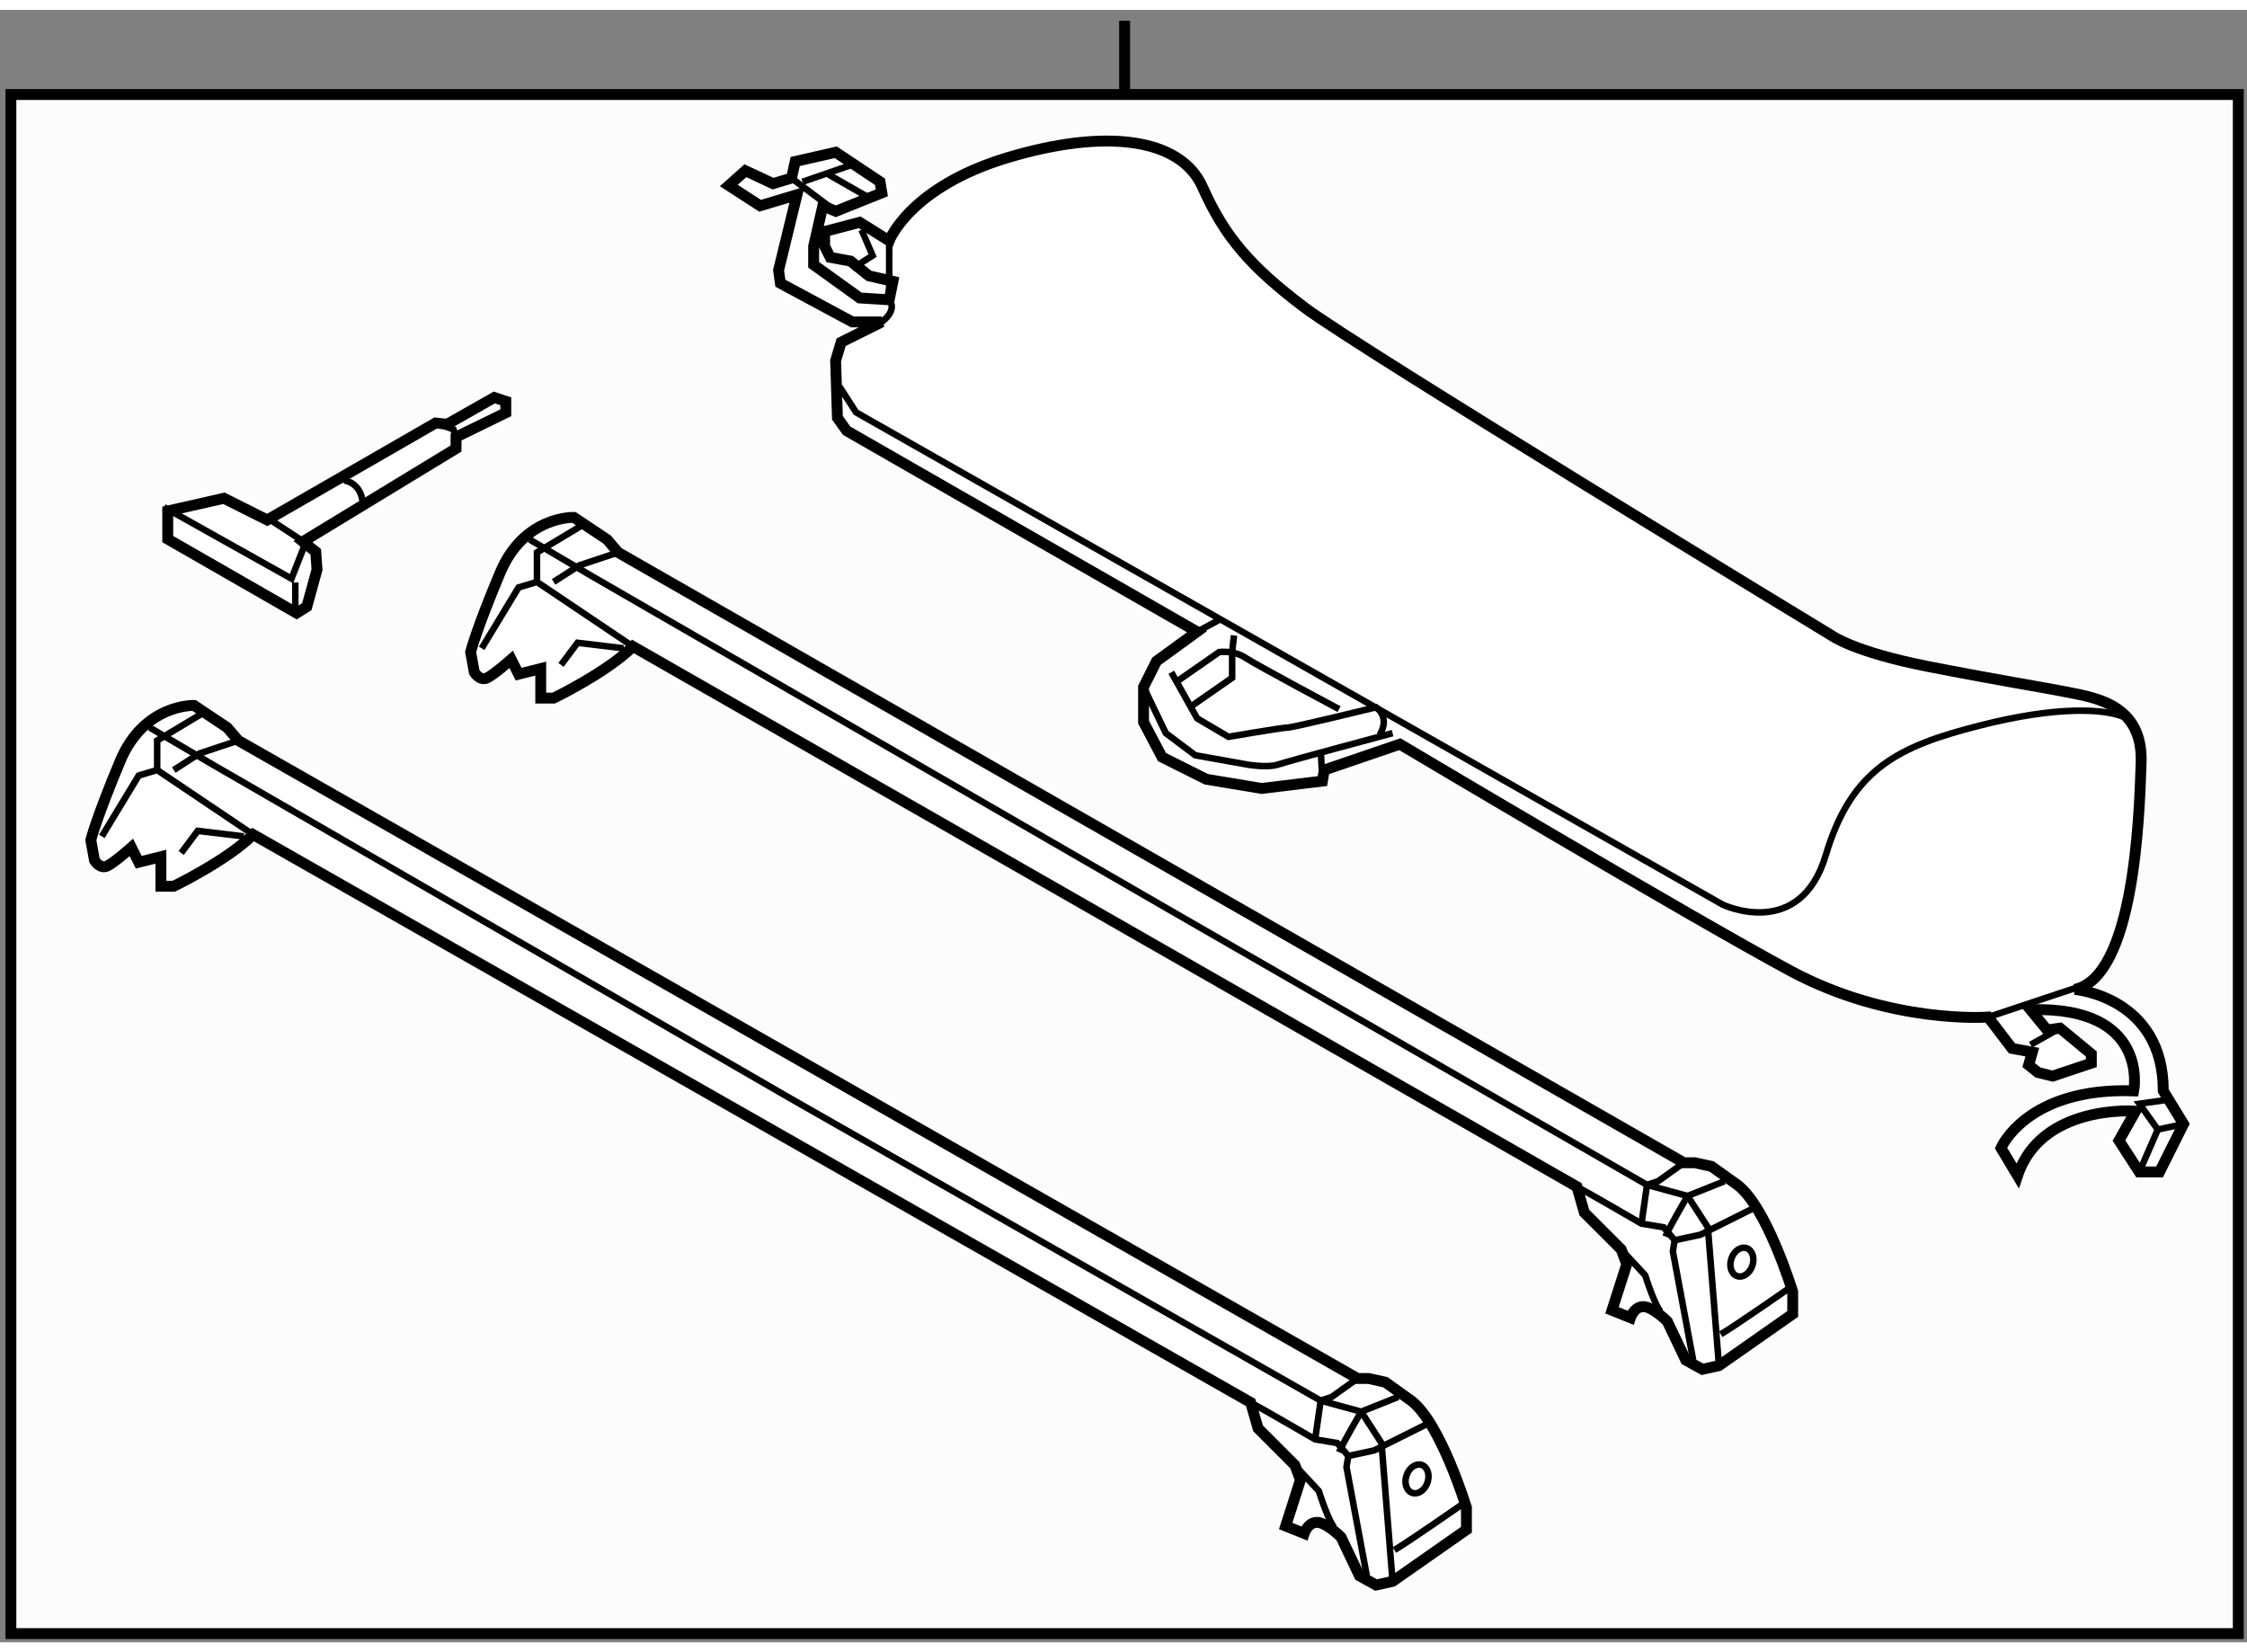 <?xml version="1.0" encoding="utf-8"?>
<!-- Generator: Adobe Illustrator 15.1.0, SVG Export Plug-In . SVG Version: 6.00 Build 0)  -->
<!DOCTYPE svg PUBLIC "-//W3C//DTD SVG 1.1//EN" "http://www.w3.org/Graphics/SVG/1.1/DTD/svg11.dtd">
<svg version="1.1" xmlns="http://www.w3.org/2000/svg" xmlns:xlink="http://www.w3.org/1999/xlink" x="0px" y="0px" width="244.8px"
	 height="180px" viewBox="5.357 15.196 103.253 75.011" enable-background="new 0 0 244.8 180" xml:space="preserve">
	
<rect x="5.357" y="15.196" width="103.253" height="75.011" fill="#808080" stroke="none"/>
	
<g><rect x="5.857" y="19.084" fill="#FCFCFC" stroke="#000000" stroke-width="0.5" width="102.353" height="70.723"></rect><line fill="none" stroke="#000000" stroke-width="0.5" x1="57.034" y1="15.696" x2="57.034" y2="18.917"></line></g><g><polygon fill="#FFFFFF" stroke="#000000" stroke-width="0.5" points="13.065,38.223 13.065,39.513 18.986,42.913 19.455,42.618 
				19.924,40.919 19.866,40.098 19.278,39.629 26.313,35.351 26.313,34.824 28.599,33.708 28.599,33.182 28.071,33.006 
				25.902,34.237 25.376,34.178 17.637,38.634 15.645,37.637 		"></polygon><polyline fill="none" stroke="#000000" stroke-width="0.3" points="12.891,38.046 18.751,41.329 19.396,39.687 17.696,38.575 		
				"></polyline><line fill="none" stroke="#000000" stroke-width="0.3" x1="18.927" y1="41.505" x2="18.927" y2="42.679"></line><path fill="none" stroke="#000000" stroke-width="0.3" d="M21.155,36.816c0,0,0.82,0.059,0.879,1.114"></path><polyline fill="none" stroke="#000000" stroke-width="0.3" points="25.376,34.178 26.194,34.471 26.313,34.824 		"></polyline></g><g><path fill="#FFFFFF" stroke="#000000" stroke-width="0.5" d="M45.877,29.534c-0.254,0-1.354,0-1.354,0l-3.306-1.778l-0.084-0.593
				l0.847-3.475l-1.694,0.509l-1.439-0.932l0.763-0.679l1.271,0.594l0.847-0.255l0.17-0.762l1.864-0.425l2.033,1.356l0.084,0.508
				l-2.117,0.848l-0.594-0.254l-0.423,1.864v0.848l2.117,1.524l1.356,0.084l0.17-0.847l-1.102-0.254l-0.848-0.678l-0.932-0.17
				l-0.255-0.508v-0.679l1.609-0.423l1.356,0.848c0,0,0.932-2.458,5.422-3.814c4.491-1.354,7.966-0.932,8.982,1.356
				c1.017,2.287,2.202,3.644,4.66,5.508c2.456,1.864,24.231,15.082,24.231,15.082s1.017,0.763,4.491,1.439
				c3.475,0.679,5.169,0.933,6.439,1.187c1.271,0.255,3.39,0.593,3.304,3.22c-0.084,2.627-0.338,9.83-3.05,10.423
				c0,0,4.068,0.339,4.068,4.66l0.931,1.524l-1.102,2.203h-0.932l-0.933-1.44l0.763-1.355c0,0-4.32-0.339-5.423,2.966l-0.762-1.271
				c0,0,1.187-2.796,6.101-2.626c0,0,0.763-3.898-4.745-3.728l0.763,0.932l0.593-0.086l1.44,1.188v0.423l-1.779,0.594l-0.678-0.169
				l-0.424-0.34l0.17-0.593l-0.933-0.17l-1.101-1.44c0,0-4.491,0.339-9.067-2.117c-4.574-2.458-17.962-10.423-17.962-10.423
				l-3.474,1.186l-0.085,0.509l-2.796,0.339l-2.542-0.424l-2.033-1.017l-0.848-1.609v-1.61l0.594-1.187l1.863-1.354l-16.099-9.236
				l-0.424-0.594l-0.084-2.626l0.254-0.848L45.877,29.534z"></path><path fill="none" stroke="#000000" stroke-width="0.3" d="M46.217,25.807v2.71c0,0,0.424,0.425-0.34,1.017"></path><line fill="none" stroke="#000000" stroke-width="0.3" x1="41.726" y1="22.925" x2="43.76" y2="24.451"></line><line fill="none" stroke="#000000" stroke-width="0.3" x1="42.233" y1="23.095" x2="44.691" y2="22.248"></line><line fill="none" stroke="#000000" stroke-width="0.3" x1="43.421" y1="22.755" x2="45.199" y2="23.773"></line><polyline fill="none" stroke="#000000" stroke-width="0.3" points="44.522,27.078 45.454,26.484 44.945,25.298 		"></polyline><path fill="none" stroke="#000000" stroke-width="0.3" d="M43.929,32.5l0.763,1.186l0.594,0.339l39.229,22.284
				c0,0,3.559,1.695,4.744-2.287c1.187-3.983,3.39-5,7.033-5.932c3.643-0.933,5.762-0.763,6.609-0.423"></path><line fill="none" stroke="#000000" stroke-width="0.3" x1="60.366" y1="43.77" x2="61.468" y2="43.176"></line><path fill="none" stroke="#000000" stroke-width="0.3" d="M59.18,45.633l1.187,2.118l1.44,0.848c0,0,2.458-0.424,2.712-0.424
				s4.066-0.933,4.066-0.933s0.678,0.425,0.169,1.271"></path><path fill="none" stroke="#000000" stroke-width="0.3" d="M57.909,46.311l1.017,2.118l1.355,1.018l2.373,0.423
				c0,0,0.932,0.169,1.439,0c0.509-0.169,5.254-1.44,5.254-1.44"></path><line fill="none" stroke="#000000" stroke-width="0.3" x1="66.044" y1="49.192" x2="66.128" y2="50.632"></line><polyline fill="none" stroke="#000000" stroke-width="0.3" points="61.976,44.702 61.976,45.887 60.027,47.243 		"></polyline><path fill="none" stroke="#000000" stroke-width="0.3" d="M59.435,46.057l1.949-1.355c0,0,0.677-0.086,1.186,0.254
				c0.508,0.339,4.32,2.372,4.32,2.372"></path><line fill="none" stroke="#000000" stroke-width="0.3" x1="61.976" y1="44.702" x2="62.061" y2="43.939"></line><line fill="none" stroke="#000000" stroke-width="0.3" x1="96.716" y1="61.478" x2="101.037" y2="60.038"></line><line fill="none" stroke="#000000" stroke-width="0.3" x1="98.664" y1="62.749" x2="100.02" y2="61.986"></line><polyline fill="none" stroke="#000000" stroke-width="0.3" points="104.85,65.292 103.663,65.46 104.511,66.646 		"></polyline><polyline fill="none" stroke="#000000" stroke-width="0.3" points="103.663,68.595 104.511,66.646 105.696,66.392 		"></polyline></g><g><path fill="#FFFFFF" stroke="#000000" stroke-width="0.5" d="M33.253,39.533l-1.525-1.017c0,0-2.287-0.085-3.389,2.542
				c-1.103,2.626-1.356,3.644-1.356,3.644l0.17,0.932c0,0,0.255,0.424,0.593,0.254c0.339-0.169,1.102-0.847,1.102-0.847l0.339,0.678
				l1.018-0.255v1.356h0.593c0,0,2.457-1.187,3.644-2.373L77.82,69.273l0.339,1.187l1.695,1.694l0.254,0.679l-0.678,2.117l0.848,0.34
				c0,0,0.169-0.509,0.593-0.509s1.101,0.679,1.101,0.679l0.848,1.779l0.763,0.423l0.763-0.169l3.389-2.373v-1.017
				c0,0-1.186-3.897-2.541-4.914l-1.186-0.848l-0.764-0.169h-0.509L33.761,40.126L33.253,39.533z"></path><polyline fill="none" stroke="#000000" stroke-width="0.3" points="27.491,44.532 29.186,41.735 30.032,41.481 34.439,44.447 		
				"></polyline><polyline fill="none" stroke="#000000" stroke-width="0.3" points="30.032,41.481 30.032,40.126 32.151,38.854 		"></polyline><polyline fill="none" stroke="#000000" stroke-width="0.3" points="29.694,39.533 32.575,41.227 59.265,56.649 81.04,69.189 
				82.904,69.698 83.836,71.137 84.345,77.493 		"></polyline><path fill="none" stroke="#000000" stroke-width="0.3" d="M77.82,69.273c0.339,0.17,2.966,1.695,2.966,1.695l1.017,0.169
				l0.509,0.594l-0.085,0.508l0.933,5"></path><path fill="none" stroke="#000000" stroke-width="0.3" d="M79.854,72.154l1.101,1.187c0,0,0.509,1.609,0.763,1.694"></path><polyline fill="none" stroke="#000000" stroke-width="0.3" points="80.786,70.968 81.04,69.189 81.549,69.019 82.734,68.172 		"></polyline><polyline fill="none" stroke="#000000" stroke-width="0.3" points="82.312,71.731 83.497,71.477 86.04,70.206 		"></polyline><path fill="none" stroke="#000000" stroke-width="0.3" d="M81.888,71.562c0.169-0.425,1.017-1.864,1.017-1.864l1.694-0.679"></path><path fill="none" stroke="#000000" stroke-width="0.3" d="M84.43,76.051c0.594-0.338,3.39-2.287,3.39-2.287"></path><polyline fill="none" stroke="#000000" stroke-width="0.3" points="31.135,45.294 31.896,44.278 34.016,44.532 		"></polyline><polyline fill="none" stroke="#000000" stroke-width="0.3" points="30.796,41.481 31.981,40.718 33.761,40.126 		"></polyline><ellipse transform="matrix(0.947 0.32 -0.32 0.947 27.807 -23.519)" fill="none" stroke="#000000" stroke-width="0.3" cx="85.409" cy="72.783" rx="0.509" ry="0.678"></ellipse></g><g><path fill="#FFFFFF" stroke="#000000" stroke-width="0.5" d="M15.798,48.175l-1.524-1.018c0,0-2.288-0.084-3.39,2.543
				c-1.101,2.627-1.354,3.644-1.354,3.644l0.169,0.932c0,0,0.254,0.424,0.593,0.255c0.339-0.17,1.102-0.848,1.102-0.848l0.339,0.678
				l1.017-0.254v1.356h0.594c0,0,2.456-1.188,3.644-2.373l45.838,26.097l0.339,1.187l1.694,1.694l0.255,0.677l-0.678,2.119
				l0.848,0.339c0,0,0.169-0.508,0.592-0.508c0.425,0,1.102,0.677,1.102,0.677l0.848,1.779l0.763,0.425l0.763-0.171l3.39-2.371
				v-1.017c0,0-1.187-3.897-2.542-4.915l-1.187-0.847l-0.763-0.17h-0.509L16.307,48.768L15.798,48.175z"></path><polyline fill="none" stroke="#000000" stroke-width="0.3" points="10.037,53.174 11.731,50.378 12.579,50.124 16.985,53.09 		"></polyline><polyline fill="none" stroke="#000000" stroke-width="0.3" points="12.579,50.124 12.579,48.768 14.697,47.497 		"></polyline><polyline fill="none" stroke="#000000" stroke-width="0.3" points="12.24,48.175 15.121,49.87 41.811,65.292 66.044,79.102 
				67.907,79.61 68.839,81.051 69.348,87.405 		"></polyline><path fill="none" stroke="#000000" stroke-width="0.3" d="M62.823,79.187c0.339,0.169,2.966,1.694,2.966,1.694l1.017,0.17
				l0.509,0.593l-0.085,0.509l0.933,4.998"></path><path fill="none" stroke="#000000" stroke-width="0.3" d="M64.856,82.068l1.102,1.186c0,0,0.509,1.61,0.763,1.695"></path><polyline fill="none" stroke="#000000" stroke-width="0.3" points="65.789,80.881 66.044,79.102 66.552,78.932 67.737,78.085 		
				"></polyline><polyline fill="none" stroke="#000000" stroke-width="0.3" points="67.314,81.644 68.5,81.39 71.043,80.12 		"></polyline><path fill="none" stroke="#000000" stroke-width="0.3" d="M66.89,81.474c0.171-0.423,1.018-1.864,1.018-1.864l1.694-0.678"></path><path fill="none" stroke="#000000" stroke-width="0.3" d="M69.433,85.965c0.593-0.34,3.39-2.288,3.39-2.288"></path><polyline fill="none" stroke="#000000" stroke-width="0.3" points="13.681,53.937 14.443,52.92 16.561,53.174 		"></polyline><polyline fill="none" stroke="#000000" stroke-width="0.3" points="13.342,50.124 14.527,49.361 16.307,48.768 		"></polyline><ellipse transform="matrix(0.948 0.319 -0.319 0.948 30.1 -18.158)" fill="none" stroke="#000000" stroke-width="0.3" cx="70.412" cy="82.696" rx="0.509" ry="0.678"></ellipse></g>


</svg>